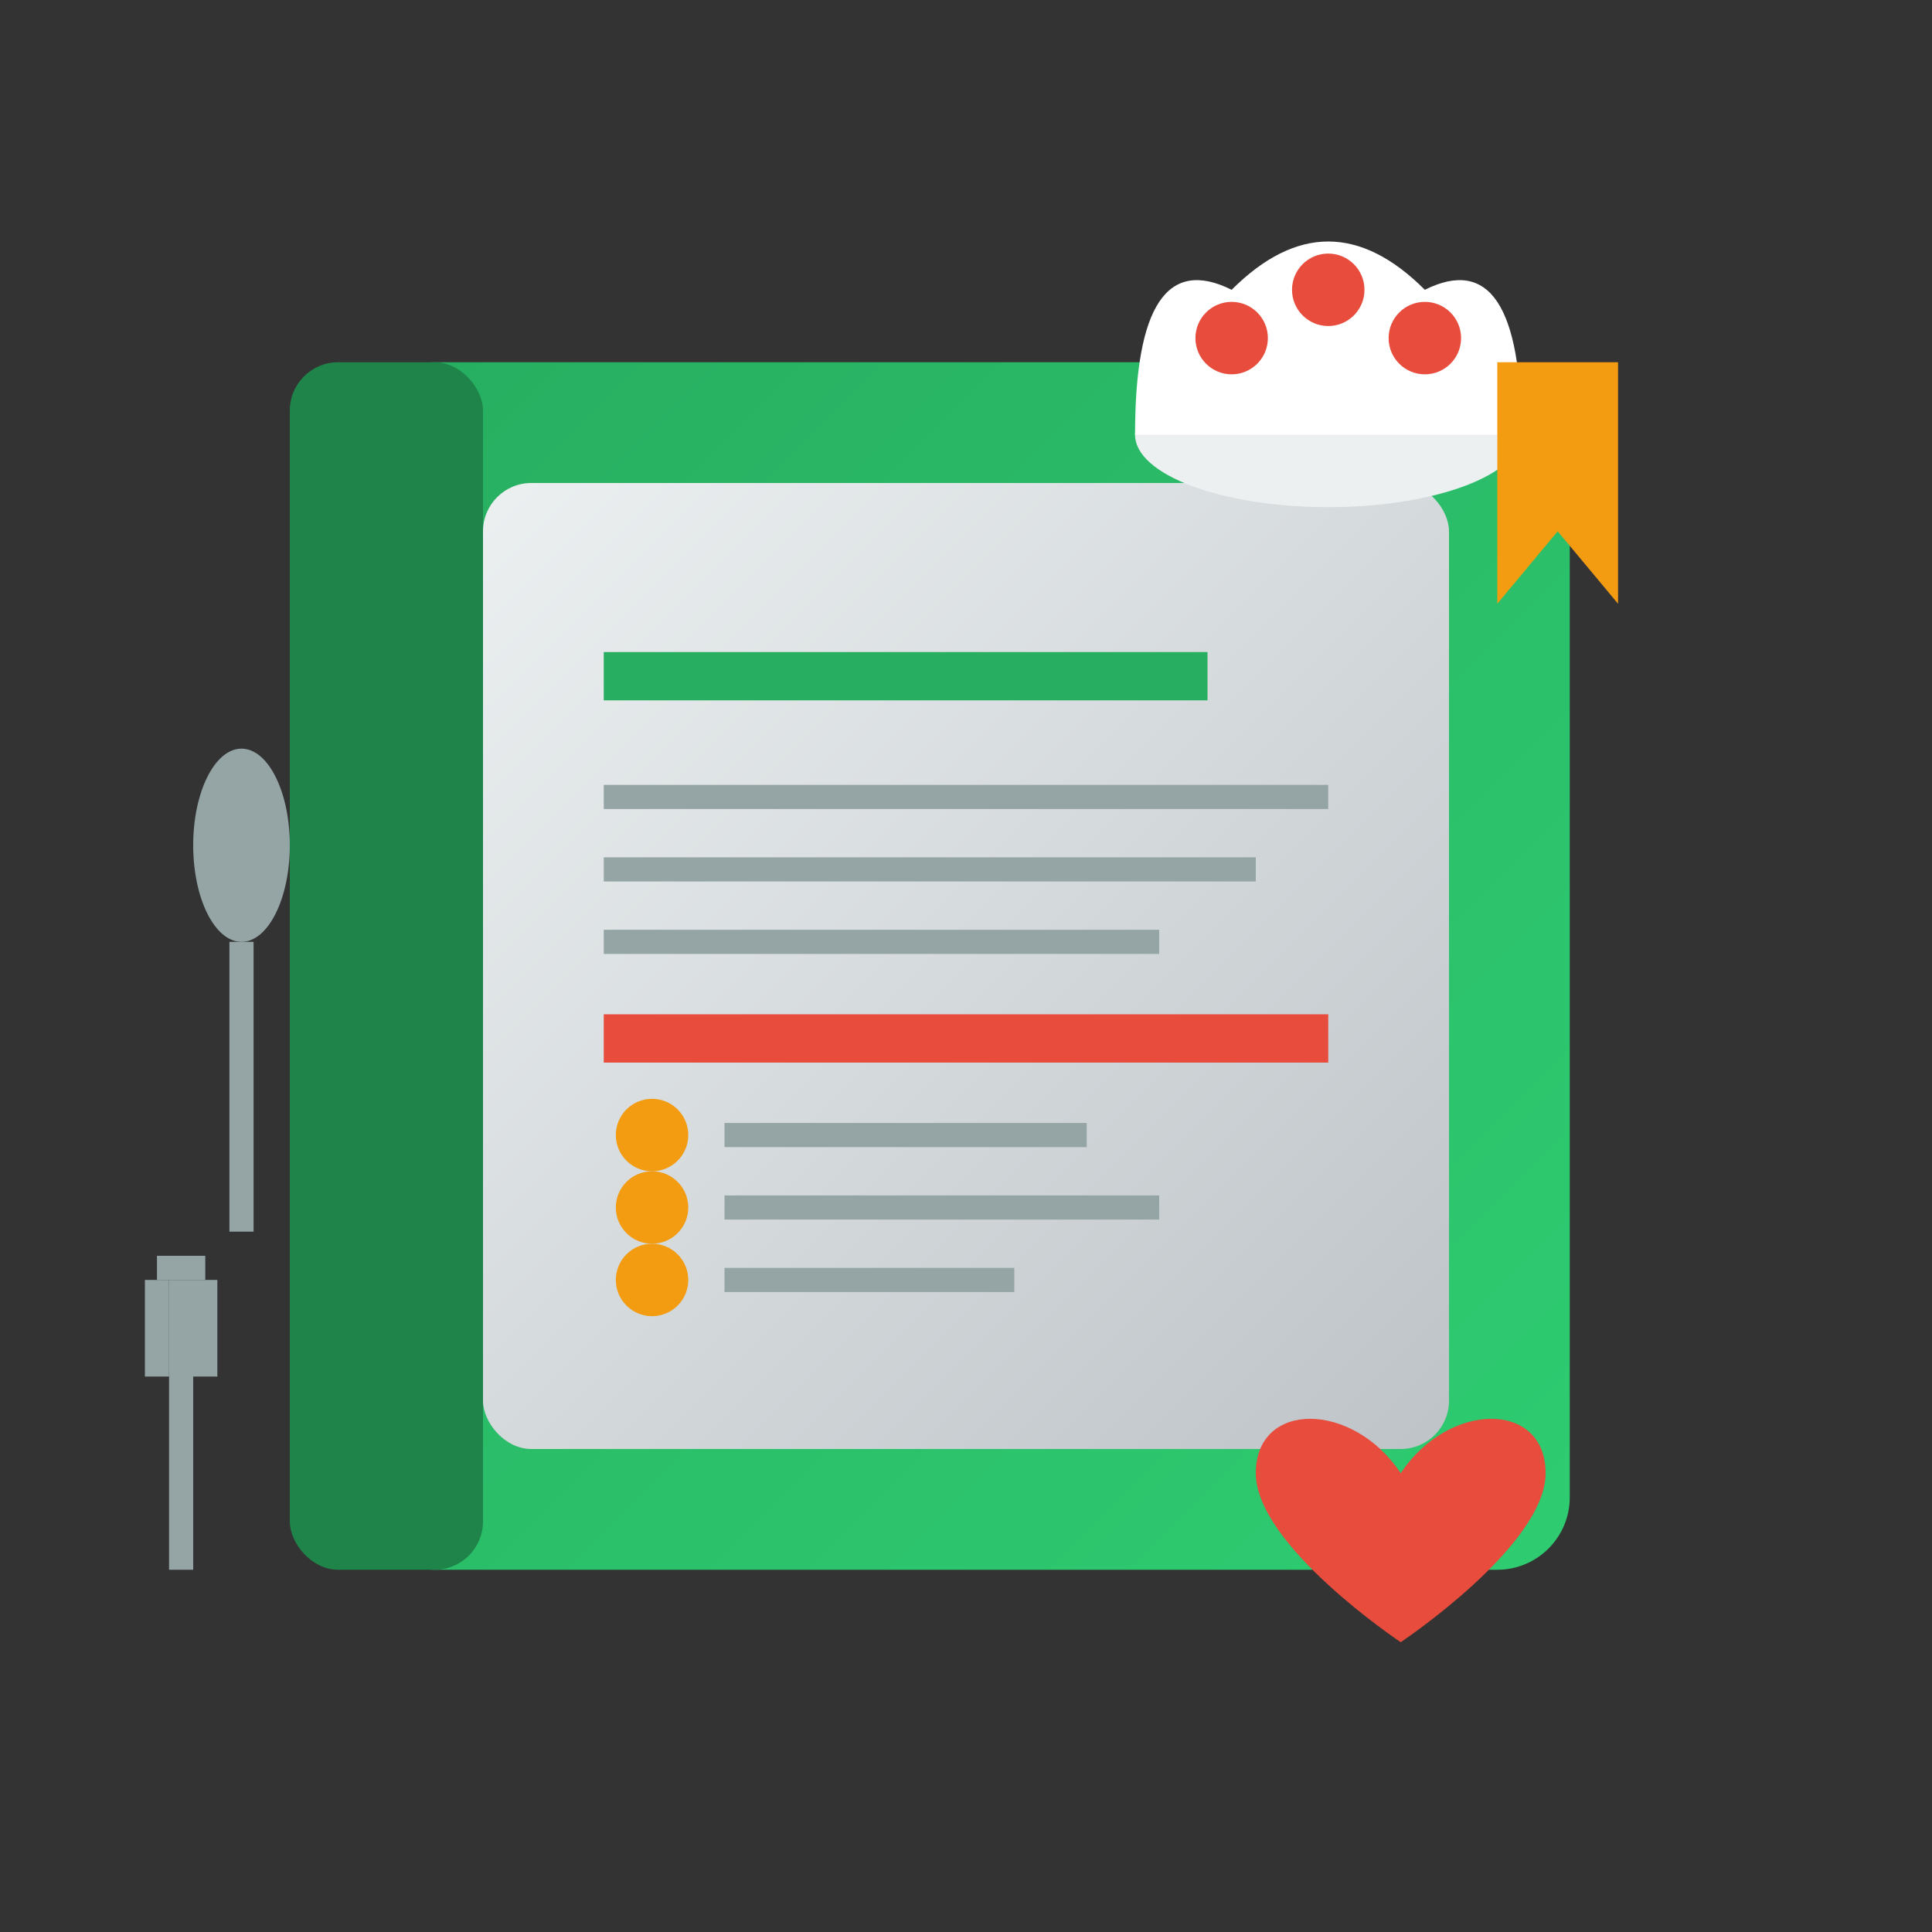 <svg width="80" height="80" viewBox="0 0 80 80" xmlns="http://www.w3.org/2000/svg">
  <rect x="0" y="0" width="80" height="80" fill="#333333" stroke="none"/>
  <defs>
    <linearGradient id="bookGradient" x1="0%" y1="0%" x2="100%" y2="100%">
      <stop offset="0%" style="stop-color:#27ae60;stop-opacity:1" />
      <stop offset="100%" style="stop-color:#2ecc71;stop-opacity:1" />
    </linearGradient>
    
    <linearGradient id="pageGradient" x1="0%" y1="0%" x2="100%" y2="100%">
      <stop offset="0%" style="stop-color:#ecf0f1;stop-opacity:1" />
      <stop offset="100%" style="stop-color:#bdc3c7;stop-opacity:1" />
    </linearGradient>
  </defs>
  
  <!-- Book cover -->
  <rect x="15" y="15" width="50" height="50" rx="3" fill="url(#bookGradient)"/>
  
  <!-- Book spine -->
  <rect x="12" y="15" width="8" height="50" rx="2" fill="#1e8449"/>
  
  <!-- Pages -->
  <rect x="20" y="20" width="40" height="40" rx="2" fill="url(#pageGradient)"/>
  
  <!-- Recipe content lines -->
  <line x1="25" y1="28" x2="50" y2="28" stroke="#27ae60" stroke-width="2"/>
  <line x1="25" y1="33" x2="55" y2="33" stroke="#95a5a6" stroke-width="1"/>
  <line x1="25" y1="36" x2="52" y2="36" stroke="#95a5a6" stroke-width="1"/>
  <line x1="25" y1="39" x2="48" y2="39" stroke="#95a5a6" stroke-width="1"/>
  
  <!-- Ingredients section -->
  <rect x="25" y="42" width="30" height="2" fill="#e74c3c"/>
  <circle cx="27" cy="47" r="1.5" fill="#f39c12"/>
  <line x1="30" y1="47" x2="45" y2="47" stroke="#95a5a6" stroke-width="1"/>
  <circle cx="27" cy="50" r="1.5" fill="#f39c12"/>
  <line x1="30" y1="50" x2="48" y2="50" stroke="#95a5a6" stroke-width="1"/>
  <circle cx="27" cy="53" r="1.5" fill="#f39c12"/>
  <line x1="30" y1="53" x2="42" y2="53" stroke="#95a5a6" stroke-width="1"/>
  
  <!-- Chef hat decoration -->
  <g transform="translate(55, 10)">
    <ellipse cx="0" cy="8" rx="8" ry="3" fill="#ecf0f1"/>
    <path d="M-8 8 Q-8 0, -4 2 Q0 -2, 4 2 Q8 0, 8 8" fill="#fff"/>
    <circle cx="-4" cy="4" r="1.5" fill="#e74c3c"/>
    <circle cx="0" cy="2" r="1.5" fill="#e74c3c"/>
    <circle cx="4" cy="4" r="1.5" fill="#e74c3c"/>
  </g>
  
  <!-- Cooking utensils -->
  <g transform="translate(10, 35)">
    <!-- Spoon -->
    <ellipse cx="0" cy="0" rx="2" ry="4" fill="#95a5a6"/>
    <rect x="-0.5" y="4" width="1" height="12" fill="#95a5a6"/>
    
    <!-- Fork -->
    <rect x="-3" y="18" width="1" height="12" fill="#95a5a6"/>
    <rect x="-4" y="18" width="1" height="4" fill="#95a5a6"/>
    <rect x="-2" y="18" width="1" height="4" fill="#95a5a6"/>
    <rect x="-3.5" y="17" width="2" height="1" fill="#95a5a6"/>
  </g>
  
  <!-- Heart symbol for favorite recipes -->
  <g transform="translate(58, 58)">
    <path d="M0 3 C-2 0, -6 0, -6 3 C-6 6, 0 10, 0 10 C0 10, 6 6, 6 3 C6 0, 2 0, 0 3 Z" 
          fill="#e74c3c"/>
  </g>
  
  <!-- Bookmark -->
  <polygon points="62,15 67,15 67,25 64.5,22 62,25" fill="#f39c12"/>
</svg>
